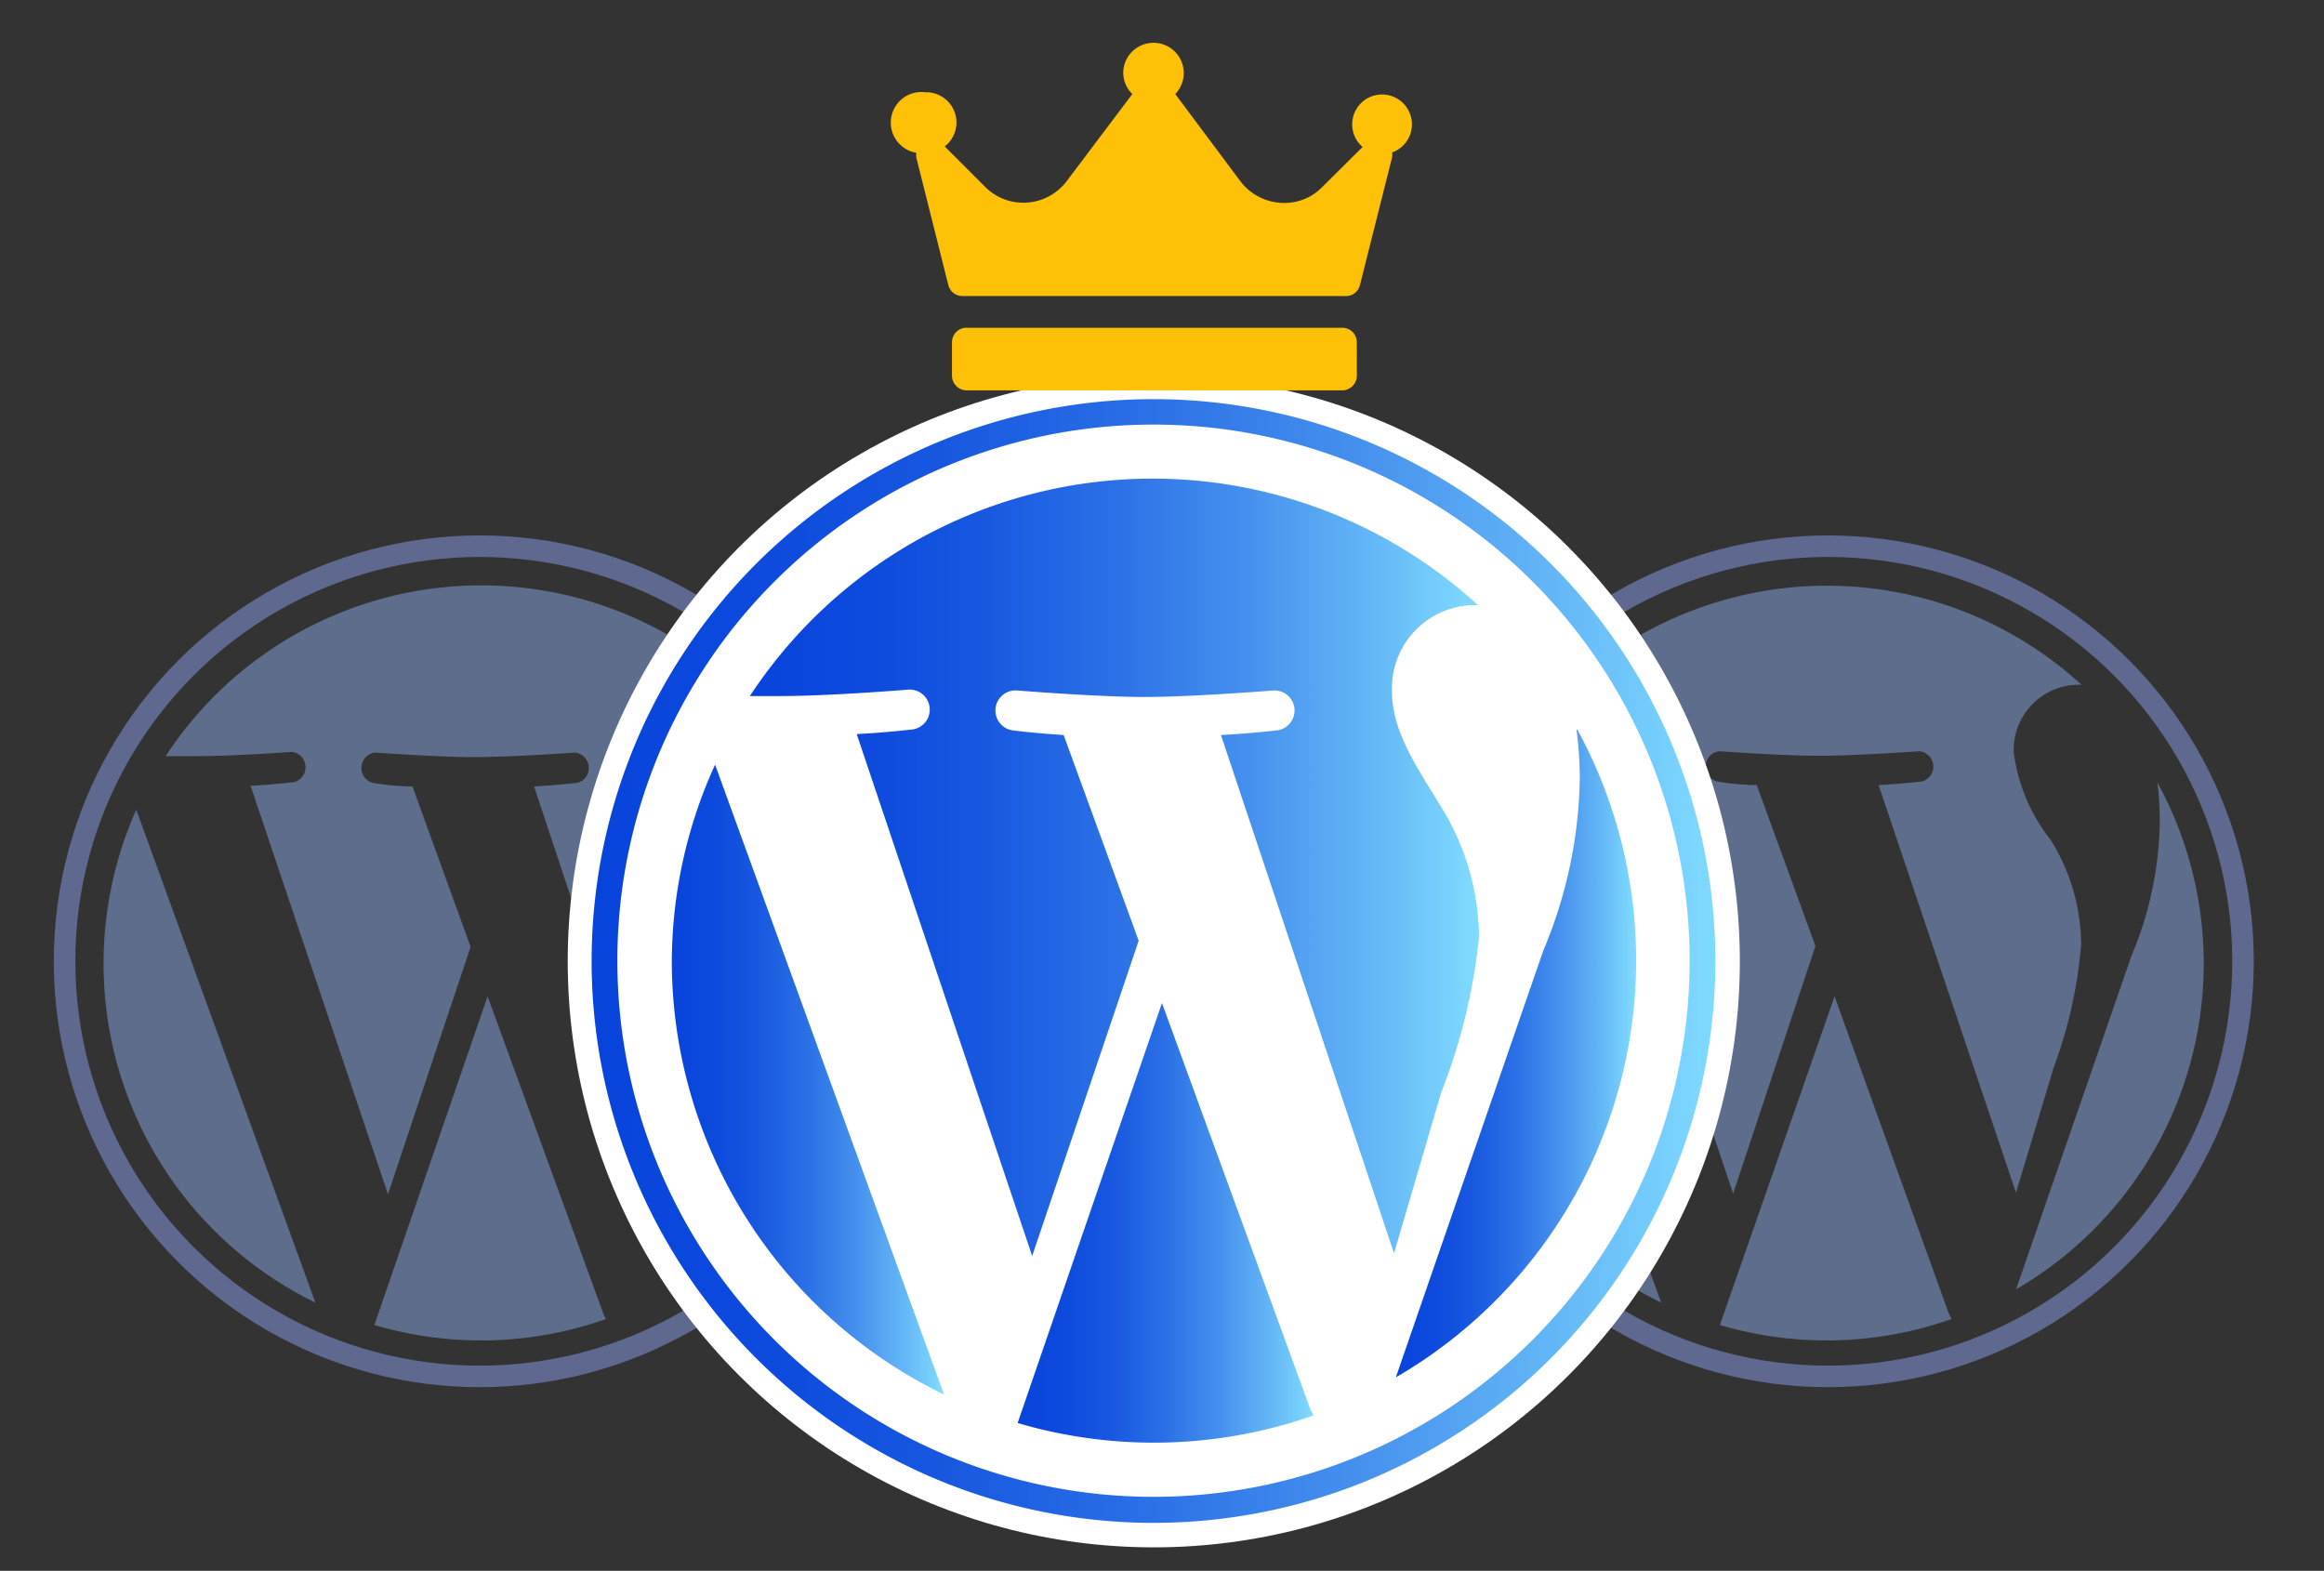 <svg xmlns="http://www.w3.org/2000/svg" xmlns:xlink="http://www.w3.org/1999/xlink" width="108" height="73" viewBox="0 0 108 73">
  <rect x="0" y="0" width="108" height="73" fill="#333333" stroke="none"/>
  <defs>
    <linearGradient id="linear-gradient" y1="0.5" x2="0.997" y2="0.5" gradientUnits="objectBoundingBox">
      <stop offset="0" stop-color="#0844dc"/>
      <stop offset="0.14" stop-color="#0c49dd"/>
      <stop offset="0.31" stop-color="#1757e0"/>
      <stop offset="0.49" stop-color="#2a6fe6"/>
      <stop offset="0.68" stop-color="#4590ee"/>
      <stop offset="0.87" stop-color="#66baf7"/>
      <stop offset="1" stop-color="#80dbff"/>
    </linearGradient>
    <linearGradient id="linear-gradient-2" x1="0.002" y1="0.501" x2="1" y2="0.501" xlink:href="#linear-gradient"/>
    <linearGradient id="linear-gradient-3" x1="0" y1="0.5" x2="1" y2="0.5" xlink:href="#linear-gradient"/>
    <linearGradient id="linear-gradient-4" x1="0" y1="0.5" x2="0.997" y2="0.5" xlink:href="#linear-gradient"/>
    <linearGradient id="linear-gradient-5" x1="0" y1="0.5" x2="1" y2="0.5" xlink:href="#linear-gradient"/>
  </defs>
  <g id="Group_2380" data-name="Group 2380" transform="translate(-632 -1249)">
    <rect id="Rectangle_511" data-name="Rectangle 511" width="108" height="73" transform="translate(632 1249)" fill="none"/>
    <g id="wp-cluster-kit_1_" data-name="wp-cluster-kit (1)" transform="translate(635 1251)">
      <ellipse id="Ellipse_1585" data-name="Ellipse 1585" cx="19.291" cy="19.291" rx="19.291" ry="19.291" transform="translate(0 23.383)" fill="none" stroke="#6a77a8" stroke-miterlimit="10" stroke-width="1" opacity="0.8"/>
      <ellipse id="Ellipse_1586" data-name="Ellipse 1586" cx="19.291" cy="19.291" rx="19.291" ry="19.291" transform="translate(62.655 23.383)" fill="none" stroke="#6a77a8" stroke-miterlimit="10" stroke-width="1" opacity="0.8"/>
      <path id="Path_15045" data-name="Path 15045" d="M46.27,32.483a17.534,17.534,0,0,0,9.842,15.762l-8.324-22.9a17.534,17.534,0,0,0-1.519,7.143Z" transform="translate(18.086 10.29)" fill="#6a7ca2" opacity="0.8"/>
      <path id="Path_15046" data-name="Path 15046" d="M74.792,34.6a9.294,9.294,0,0,0-1.406-4.837,8.282,8.282,0,0,1-1.729-4.106,3.037,3.037,0,0,1,2.925-3.121h.225a17.52,17.52,0,0,0-26.476,3.3h1.125c1.828,0,4.668-.211,4.668-.211a.717.717,0,0,1,.112,1.406s-.942.112-2,.169l6.384,18.982,3.824-11.5-2.728-7.48a11.372,11.372,0,0,1-1.842-.169.717.717,0,0,1,.112-1.406s2.9.211,4.626.211,4.668-.211,4.668-.211a.717.717,0,0,1,.112,1.406s-.956.112-2.011.169l6.383,18.94,1.758-5.835A21.288,21.288,0,0,0,74.792,34.6Z" transform="translate(18.922 7.284)" fill="#6a7ca2" opacity="0.8"/>
      <path id="Path_15047" data-name="Path 15047" d="M60.539,31.51,55.21,46.78A17.449,17.449,0,0,0,65.98,46.5l-.127-.239Z" transform="translate(21.716 12.795)" fill="#6a7ca2" opacity="0.8"/>
      <path id="Path_15048" data-name="Path 15048" d="M71.566,24.44a14.2,14.2,0,0,1,.112,1.8,16.535,16.535,0,0,1-1.322,6.271L65,47.992A17.505,17.505,0,0,0,71.566,24.44Z" transform="translate(25.691 9.924)" fill="#6a7ca2" opacity="0.8"/>
      <path id="Path_15049" data-name="Path 15049" d="M1.79,32.483a17.52,17.52,0,0,0,9.842,15.762L3.309,25.34A17.534,17.534,0,0,0,1.79,32.483Z" transform="translate(0.024 10.29)" fill="#6a7ca2" opacity="0.8"/>
      <path id="Path_15050" data-name="Path 15050" d="M30.316,34.608a9.168,9.168,0,0,0-1.406-4.837,8.254,8.254,0,0,1-1.715-4.106,3.037,3.037,0,0,1,2.939-3.121h.225A17.52,17.52,0,0,0,3.84,25.862H4.979c1.9.014,4.71-.2,4.71-.2A.717.717,0,0,1,9.8,27.071s-.956.112-2.011.169l6.384,18.982,3.839-11.5-2.7-7.452a11.148,11.148,0,0,1-1.842-.169.717.717,0,0,1,.112-1.406s2.9.211,4.612.211,4.668-.211,4.668-.211a.717.717,0,0,1,.112,1.406s-.956.112-2.011.169l6.271,18.883,1.744-5.835A21.288,21.288,0,0,0,30.316,34.608Z" transform="translate(0.857 7.279)" fill="#6a7ca2" opacity="0.8"/>
      <path id="Path_15051" data-name="Path 15051" d="M16,31.51,10.74,46.78A17.449,17.449,0,0,0,21.51,46.5a.787.787,0,0,1-.127-.239Z" transform="translate(3.659 12.795)" fill="#6a7ca2" opacity="0.8"/>
      <path id="Path_15052" data-name="Path 15052" d="M27.107,24.44a11.91,11.91,0,0,1,.127,1.8,16.591,16.591,0,0,1-1.406,6.271L20.47,47.977a17.505,17.505,0,0,0,8.718-15.143,17.309,17.309,0,0,0-2.081-8.394Z" transform="translate(7.61 9.924)" fill="#6a7ca2"/>
      <ellipse id="Ellipse_1587" data-name="Ellipse 1587" cx="27.235" cy="27.235" rx="27.235" ry="27.235" transform="translate(23.383 15.439)" fill="#fff"/>
      <path id="Path_15053" data-name="Path 15053" d="M20.57,32.961A22.4,22.4,0,0,0,33.22,53.122L22.581,23.85a22.2,22.2,0,0,0-2.011,9.111Z" transform="translate(7.65 9.685)" fill="url(#linear-gradient)"/>
      <path id="Path_15054" data-name="Path 15054" d="M57.036,35.674A11.712,11.712,0,0,0,55.18,29.5c-1.125-1.842-2.193-3.4-2.193-5.259a3.867,3.867,0,0,1,3.7-3.965h.3A22.384,22.384,0,0,0,23.15,24.5h1.406c2.348,0,5.976-.3,5.976-.3a.931.931,0,0,1,.141,1.856s-1.209.141-2.559.211l8.155,24.255,4.949-14.651L37.731,26.31c-1.209-.07-2.348-.211-2.348-.211a.934.934,0,0,1,.211-1.856s3.7.3,5.905.3,5.962-.3,5.962-.3A.931.931,0,1,1,47.6,26.1s-1.209.141-2.559.211L53.085,50.4l2.193-7.48a27.081,27.081,0,0,0,1.758-7.241Z" transform="translate(8.698 5.847)" fill="url(#linear-gradient-2)"/>
      <path id="Path_15055" data-name="Path 15055" d="M38.707,31.73,32,51.246a22.384,22.384,0,0,0,13.751-.352,2.123,2.123,0,0,1-.155-.309Z" transform="translate(12.291 12.884)" fill="url(#linear-gradient-3)"/>
      <path id="Path_15056" data-name="Path 15056" d="M52.894,22.69A17,17,0,0,1,53.049,25a21.428,21.428,0,0,1-1.7,7.972L44.5,52.794a22.4,22.4,0,0,0,8.436-30.1Z" transform="translate(17.367 9.214)" fill="url(#linear-gradient-4)"/>
      <path id="Path_15057" data-name="Path 15057" d="M44.031,11.77a26.111,26.111,0,1,0,26.111,26.1,26.111,26.111,0,0,0-26.111-26.1Zm0,51.012A24.915,24.915,0,1,1,68.946,37.867,24.915,24.915,0,0,1,44.031,62.782Z" transform="translate(6.574 4.779)" fill="url(#linear-gradient-5)"/>
      <path id="Path_15058" data-name="Path 15058" d="M51.117,5.09a.857.857,0,0,1,0,.2l-1.5,5.962a.661.661,0,0,1-.647.506H31.151a.675.675,0,0,1-.661-.506L29,5.315A1.069,1.069,0,0,1,29,5.1a1.422,1.422,0,0,1,.422-2.812,1.406,1.406,0,0,1,.9,2.517l1.87,1.87a2.489,2.489,0,0,0,1.786.745,2.517,2.517,0,0,0,2.011-1l3.051-4.049a1.406,1.406,0,0,1-.422-.97,1.406,1.406,0,1,1,2.418.97h0l3.023,4.049a2.559,2.559,0,0,0,2.025,1.012,2.447,2.447,0,0,0,1.772-.731l1.884-1.87a1.388,1.388,0,1,1,1.378.253Zm-1.645,8.816a.675.675,0,0,0-.675-.675H31.334a.675.675,0,0,0-.675.675v1.561a.689.689,0,0,0,.675.675H48.8a.689.689,0,0,0,.675-.675Z" transform="translate(10.581 0)" fill="#ffc107"/>
    </g>
  </g>
</svg>

